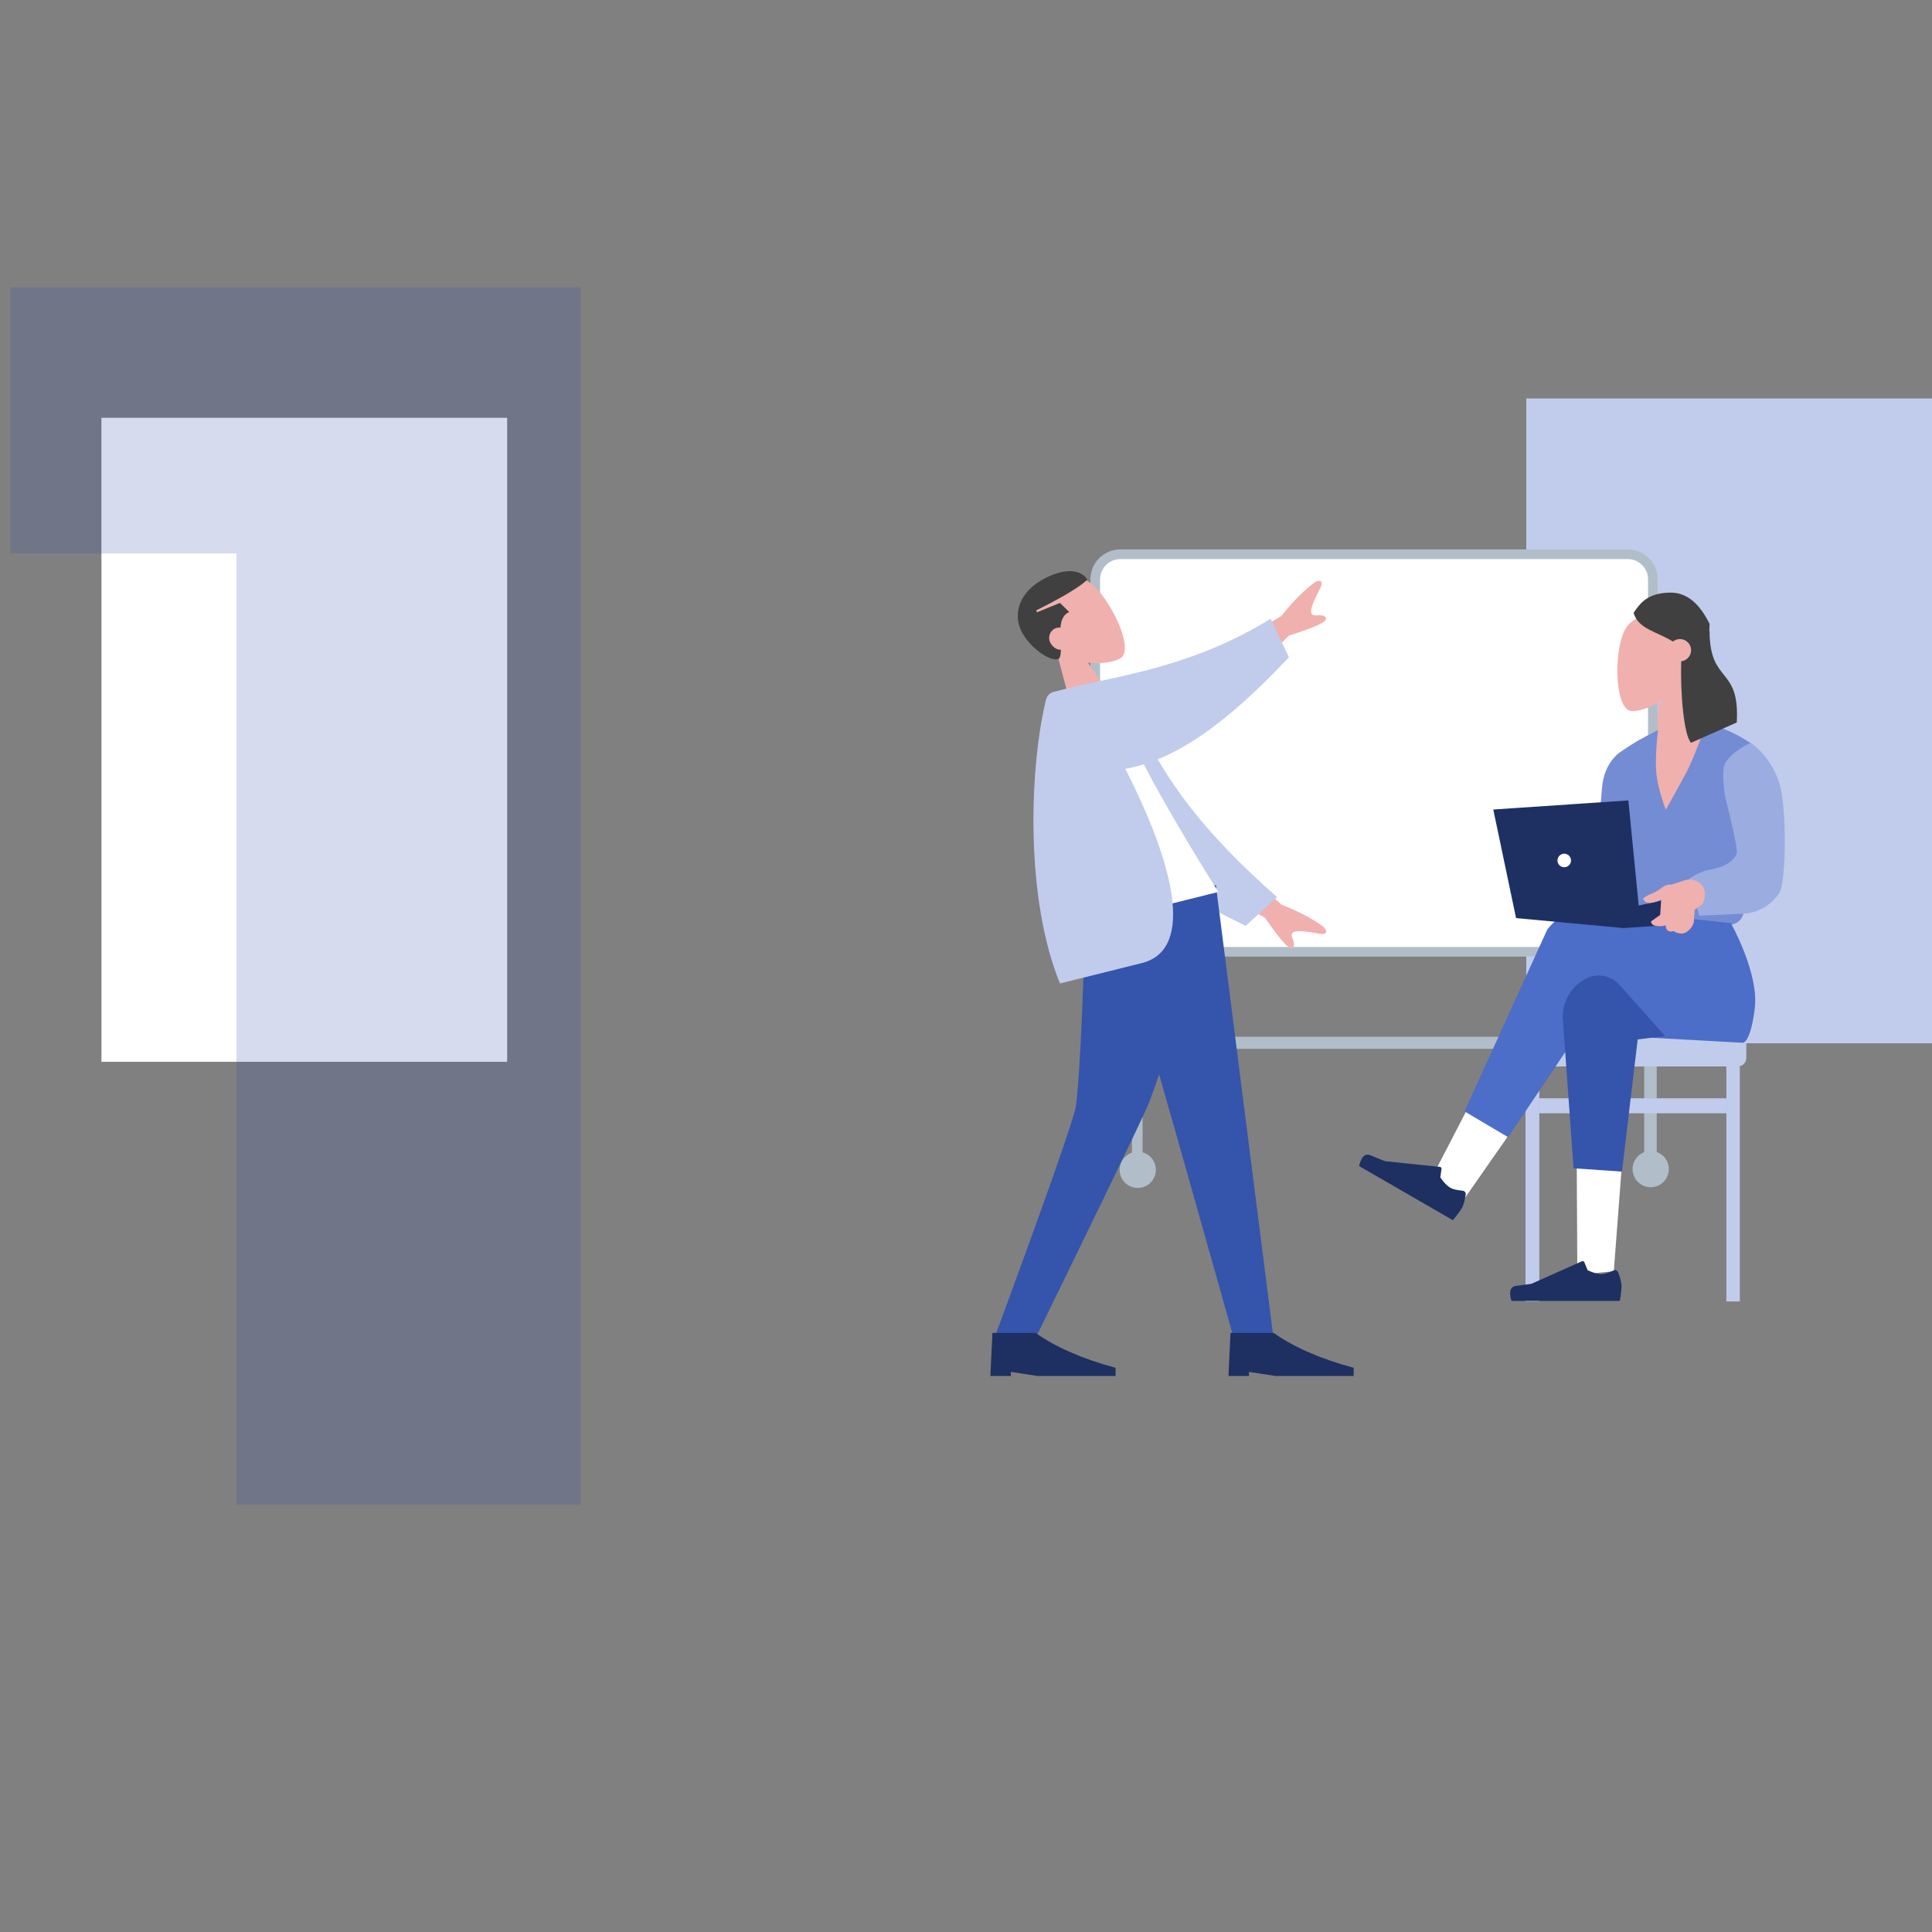 <?xml version="1.0" encoding="UTF-8"?>
<svg xmlns="http://www.w3.org/2000/svg" width="800" height="800" viewBox="0 0 800 800">
  <rect x="0" y="0" width="800" height="800" fill="#808080" stroke="none"/>
  <g fill="none" fill-rule="evenodd">
    <path fill="#fff" d="m42 173h168v266.667h-168z"></path>
    <path fill="#c1ccec" d="m632 165h168v267h-168z"></path>
    <g transform="translate(453.519 229.5)">
      <g fill="#b1bec9">
        <path d="M227.3 147.2h5.2v107.6h-5.2zM15.2 164.5h4.4v90.8h-4.4z"></path>
        <path d="m16.1 199.8h212.1v5h-212.1z"></path>
        <circle cx="230" cy="254.6" r="7.5"></circle>
        <circle cx="17.6" cy="254.9" r="7.5"></circle>
      </g>
      <path fill="#fff" fill-rule="nonzero" stroke="#b1bec9" stroke-width="4" d="m10.4 164.6c-5.7 0-10.4-4.6-10.4-10.4v-143.8c0-5.7 4.6-10.4 10.4-10.4h210.1c5.7 0 10.4 4.6 10.4 10.4v143.8c0 5.7-4.6 10.4-10.4 10.4z"></path>
    </g>
    <g transform="translate(562.269 245.4)">
      <g transform="translate(0 7.52)">
        <path fill="#f0b0ad" d="m144.671 46.95c-.084 5.373-1.847 25.125-7.594 24.956l-9.591 11.997c-5.813-.131-3.889-26.918-3.645-31.989.404-8.402.769-14.194.759-14.148-.006.031 6.684 3.093 20.071 9.184z"></path>
        <path fill="#f0b0ad" d="m139.49 7.673c4.868 9.073 4.289 32.087-2.002 33.709-2.509.647-7.854-.937-13.293-4.216l3.414 24.155h-20.16l6.94-32.349c-3.87-4.543-6.49-10.111-6.052-16.35 1.261-17.976 26.285-14.022 31.153-4.949z" transform="matrix(-1 0 0 1 250.18 0)"></path>
        <path fill="#738cd4" d="m144.365 46.234c2.901 1.043 5.239 1.916 7.013 2.619l.57.228c.916.369 1.658.686 2.226.95 4.931 2.291 7.346 4.169 8.39 4.617 1.189.51.253 6.36-.98 12.083l-.166.762c-1.2 5.447-2.598 10.556-2.598 10.556l.936 46.004c.033 1.648-.637 3.232-1.843 4.356-1.206 1.124-2.834 1.681-4.475 1.531l-41.568-3.697-.606-8.784-36.123 10.075-2.864-15.425 25.712-6.309s.751-7.147 1.544-15.244l.084-.856c.042-.429.084-.861.126-1.293l.084-.866c.07-.723.139-1.447.207-2.168l.082-.864.081-.86.08-.854c.329-3.544.622-6.895.821-9.53.796-10.539 7.535-14.77 7.535-14.77l.016.099.003-.108c2.712-1.871 4.988-3.344 6.828-4.418 1.84-1.075 4.762-2.637 8.766-4.687-.84 8.007-1.052 14.045-.636 18.112s1.713 9.03 3.891 14.888c3.121-5.552 5.856-10.515 8.205-14.888 2.349-4.373 5.237-11.459 8.662-21.257z"></path>
        <path fill="#fff" fill-rule="nonzero" d="M90.633 229.222l.232 45.717 15.109-1.469 3.379-44.531zM47.089 202.9l-17.025 32.898 13.589 8.286 21.979-31.517z"></path>
        <path fill="#1e3062" d="m45.764 230.444c.128.337.246.662.357.976l.209.612c.559 1.689.838 3.001.838 3.937l-.002.221-.014.471c-.007.164-.017.334-.029.51l-.043.55c-.008.095-.017.192-.027.29l-.065.609-.079.649-.093.689-.108.728-.122.768-.136.807h-44.861c-1.166-3.862-.493-5.946 2.019-6.254l2.37-.298 1.692-.224 1.15-.16 1.048-.152 20.933-9.35c.33-.147.712-.022.894.279l.05.098 1.375 3.341c2.325 1.087 4.215 1.63 5.668 1.63 1.148 0 2.72-.451 4.718-1.354l.337-.155c.709-.33 1.551-.023 1.882.686z" transform="rotate(30 24.101 234.01)"></path>
        <g fill="#c1ccec">
          <path d="M69.413 201.852v84.128h5.728v-90.82zM152.586 188.682h5.569v97.307h-5.569z"></path>
          <path d="m75.142 201.852h77.445v6.215h-77.445z"></path>
          <rect width="85.7" height="17.606" x="75.142" y="171.067" rx="3.51"></rect>
        </g>
        <path fill="#4c6dc8" d="m90.754 124.875c3.19.153 13.973 2.137 24.789 5.272l1.03.302.842.252c.029.009.058.017.087.026l7.987-4.476 28.95 3.07s11.644 20.667 9.922 35.109c-1.687 14.148-4.775 14.436-4.901 14.442l-.004 0-37.749-2.078-.14-1.171-29.243-2.575-30.098 44.927-18.06-10.703 34.204-75.172.017-.024c.324-.464 5.378-7.537 12.367-7.202z"></path>
        <path fill="#1e3062" d="m56.066 82.287 9.435 44.956 44.554 4.128 28.726-1.975-10.408-9.959-12.084 2.583-4.296-43.505z"></path>
        <path fill="#fff" fill-rule="nonzero" d="m88.255 103.384c0 1.551-1.257 2.808-2.808 2.808s-2.808-1.257-2.808-2.808 1.257-2.808 2.808-2.808 2.808 1.257 2.808 2.808z"></path>
        <path fill="#3554ac" d="m93.712 152.693-.253.15c-5.607 3.37-8.91 9.546-8.602 16.08l4.452 61.93 20.043 1.353 6.515-54.728 11.354-1.376-18.917-21.219c-3.705-4.143-9.834-5.063-14.592-2.19z"></path>
      </g>
      <path fill="#404040" d="m141.574 0c9.727 0 12.798 4.526 15.412 8.369-1.955 6.708-9.541 7.702-16.282 11.883-.794-.646-1.807-1.033-2.911-1.033-2.552 0-4.62 2.068-4.62 4.62 0 2.377 1.795 4.334 4.103 4.591.405 13.201-1.152 30.852-4.103 33.736l-18.907-8.413c-.651-11.319 1.915-15.383 4.761-19.004l.357-.451c2.983-3.746 6.136-7.319 6.136-18.421l.116-.115-.116-2.81c4.145-8.487 9.386-12.803 15.72-12.95z" transform="matrix(-1 0 0 1 271.15 0)"></path>
      <path fill="#9aace0" d="m162.564 62.167s8.287 5.005 12.009 16.898c3.12 9.968 2.751 40.885 0 45.159-3.347 5.216-9.019 8.48-15.21 8.752l-18.009.796-4.364-15.079c1.6-1.35 3.846-2.526 6.739-3.528 1.764-.611 10.487-1.081 13.154-7.068.467-1.048-1.194-9.147-4.982-24.295-.836-6.808-.836-11.061 0-12.757 1.533-3.111 5.087-6.07 10.662-8.877z"></path>
      <path fill="#f0b0ad" d="m118.17 126.826c1.301 3.594 7.432.215 7.432.215l-.421 6.402-3.819 2.724s0 1.722 2.518 1.872c1.185.159 2.39.07 3.538-.262l.14.852c.149.956.961 1.67 1.928 1.694.406.032.814-.035 1.189-.197 0 0 2.677 1.938 5.204.534 1.555-.918 2.698-2.4 3.192-4.137l.412-5.288 3.239-2.246s2.668-4.933-.674-8.33c-1.81-1.752-4.455-2.332-6.833-1.498l-5.185 1.722c-1.309-.142-2.623.208-3.688.983-.861.627-1.938 1.376-2.883 1.938 0 .028-5.56 2.274-5.288 3.023z"></path>
      <path fill="#1e3062" d="m107.774 281.464c.128.337.246.662.357.976l.209.612c.559 1.689.838 3.001.838 3.937l-.002.221-.014.471c-.007.164-.017.334-.029.51l-.043.55c-.008.095-.017.192-.027.29l-.065.609-.079.649-.093.689-.108.728-.122.768-.136.807h-44.861c-1.166-3.862-.493-5.946 2.019-6.254l2.37-.298 1.692-.224 1.15-.16 1.048-.152 20.933-9.35c.33-.147.712-.022.894.279l.05.098 1.375 3.341c2.325 1.087 4.215 1.63 5.668 1.63 1.148 0 2.72-.451 4.718-1.354l.337-.155c.709-.33 1.551-.023 1.882.686z"></path>
    </g>
    <g transform="matrix(-1 0 0 1 569.355 236.5)">
      <g transform="rotate(-20 266.302 46.956)">
        <path fill="#f0b0ad" d="m52.355 42.032-31.12 12.757c-7.614.146-14.172 1.055-19.673 2.727l-.136.075-.206.124-.137.089-.135.094-.132.099-.127.103-.121.106c-.02.018-.039.036-.058.054l-.109.111c-.017.019-.034.038-.051.057l-.093.115c-.583.776-.364 1.694 2.582 2.234l1.054.182 1.101.199.545.104.807.161.528.111.518.115.506.118.493.122.478.125.461.129.443.133c1.876.588 3.186 1.294 3.31 2.174.09.64-.291 1.207-.775 1.789l-.505.59c-.726.852-1.413 1.792-1.017 3.072.146.47.655.599 1.527.386l.236-.063c.041-.012.082-.024.124-.037l.261-.087.277-.102.293-.118.31-.133.326-.149.343-.164.359-.18.376-.195.392-.211.409-.226.425-.242.669-.391.467-.28.483-.296.755-.473.524-.334.817-.531.854-.566 1.197-.808.941-.647 1.312-.917.681-.482.697-.497 28.741-4.307z"></path>
        <path fill="#c1ccec" d="m35.197.82c21.384 22.768 47.466 37.625 83.038 50.804l-7.899 15.796c-36.701-3.46-56.323-6.224-71.705-29.027-3.861-5.723-10.763-25.415-14.899-35.642z" transform="scale(-1 1) rotate(1 0 -8099.685)"></path>
      </g>
      <path fill="#f0b0ad" d="m118.566 4.358c-2.909 2.021-5.99 5.783-8.597 10.041l-.455.756c-4.798 8.116-7.779 17.725-4.626 20.51 1.297 1.145 4.153 1.982 7.788 2.287l.669.05c1.694.109 3.539.105 5.462-.032l-14.172 20.207 18.174 9.26 8.603-32.35c5.576-2.318 10.495-6.134 12.966-11.959 7.12-16.785-17.255-24.714-25.81-18.771z"></path>
      <path fill="#404040" d="m136.6 2.927c-.917-.467-1.799-.872-2.645-1.218l-.628-.249c-3.937-1.509-7.08-1.734-9.453-1.192l-.368.092c-2.111.572-3.569 1.771-4.393 3.195.385.351.809.712 1.274 1.084l.478.375c.082.063.165.126.249.19l.518.386.544.393c.186.132.376.265.571.4l.598.407.624.414.651.422c.111.071.222.142.335.214l.691.433.717.44.744.448.77.456.797.463.823.471.85.479 1.324.733.916.499.943.507 1.463.775 1.009.527 1.035.535 1.602.818 1.101.556c.186.093.373.187.561.281l-.386.757-9.473-3.873-3.829 3.772c2.501 1.048 3.381 3.578 3.627 6.491.802-.106 1.639.008 2.402.397 2.091 1.065 2.836 3.794 1.857 5.715-1.018 1.999-2.75 3.063-4.432 3.033.002 1.774.206 3.165.959 3.783 3.441 1.336 11.886-4.607 15.289-11.287 3.725-7.311 1.128-16.594-9.714-22.119z"></path>
      <path fill="#3554ac" d="m41.981 130.155 30.812 108.127 22.481 79.695h16.397l-23.889-187.822z" transform="matrix(-1 0 0 1 153.652 0)"></path>
      <path fill="#3554ac" d="m103.612 130.155c-.713 55.73-3.143 86.126-3.891 91.19-.748 5.063-12.063 37.274-33.943 96.632h16.986c27.856-56.944 43.406-89.155 46.649-96.632 3.244-7.477 13.255-37.874 28.333-91.19z" transform="matrix(-1 0 0 1 223.523 0)"></path>
      <path fill="#1e3062" d="m107.422 333.275.85-17.847h17.847c8.463 5.949 19.511 10.765 33.145 14.448v3.399h-32.295l-11.048-1.7v1.7z" transform="matrix(-1 0 0 1 266.685 0)"></path>
      <path fill="#1e3062" d="m8.836 333.275.85-17.847h17.847c8.463 5.949 19.511 10.765 33.145 14.448v3.399h-32.295l-11.048-1.7v1.7z" transform="matrix(-1 0 0 1 69.515 0)"></path>
      <path fill="#f0b0ad" d="m22.695 7.099.181.373.739 1.444.496.997.24.495.233.491.225.486.215.479.205.471.194.462c.031.076.062.152.092.227l.174.446.16.434c.025.071.05.142.074.212l.136.413c.49 1.555.601 2.77.045 3.327-.444.444-1.099.492-1.828.461l-.37-.021-.379-.025-.383-.021c-1.025-.041-2.059.059-2.774 1.052-.288.399-.084.883.611 1.452l.192.15.215.154c.038.026.076.052.116.078l.248.16c.043.027.087.054.132.081l.431.25.315.171c.054.029.11.058.166.087l.349.177.371.181.598.279.427.191.682.293.482.2.765.307 1.098.423.882.327 1.254.45 1.344.465 1.066.359 1.5.492 1.589.508c.136.043.273.086.411.129l20.737 20.362 11.295-11.305-28.917-17.176c-4.699-5.993-9.372-10.683-14.017-14.07-.092-.042-.189-.084-.289-.124l-.152-.058c-.128-.046-.26-.089-.392-.124l-.158-.04-.151-.031c-.025-.005-.05-.009-.075-.013l-.148-.02c-.073-.008-.146-.012-.216-.013l-.138.004c-.744.049-1.215.585-.632 2.218l.118.309c.022.054.044.108.068.164z"></path>
      <path fill="#fff" d="m75.6 142.186h65.44c-14.823-45.209-22.396-76.237-22.717-93.085-.016-.859-1.603-2.373-2.305-2.174-5.132 1.45-10.625.908-16.476-1.626-15.514 24.951-20.879 55.671-23.942 96.885z" transform="scale(-1 1) rotate(-14 0 975.936)"></path>
      <path fill="#c1ccec" d="m43.201 19.698-7.551 15.962 1.298 1.374 1.301 1.365 1.304 1.355 1.307 1.344 1.31 1.333 1.313 1.322c.657.658 1.315 1.311 1.974 1.959l1.32 1.29c18.272 17.754 37.311 31.611 56.644 34.826-20.319 39.666-28.584 74.305-7.503 80.29l.648.173 33.856 8.441c14.243-34.448 12.779-87.354 6.149-116.1l-.228-.969-.058-.226-.07-.244c-.331-1.089-1.054-2.583-2.997-3.163l-.23-.063-9.838-2.453-.023.036-1.109-.263-1.137-.263-1.758-.396-1.82-.4-7.854-1.692-1.393-.304-1.416-.312-2.165-.485-1.47-.336-1.491-.347-1.511-.358-1.531-.371c-.257-.063-.514-.126-.773-.19l-1.56-.391-1.578-.405c-1.058-.275-2.128-.56-3.209-.856l-1.63-.452-1.646-.469-1.662-.488c-13.358-3.974-28.172-9.753-43.211-19.077z"></path>
    </g>
    <path fill="#3554ac" fill-rule="nonzero" d="m240.48 623v-504h-236.16v110.16h93.6v393.84z" opacity=".2"></path>
  </g>
</svg>
